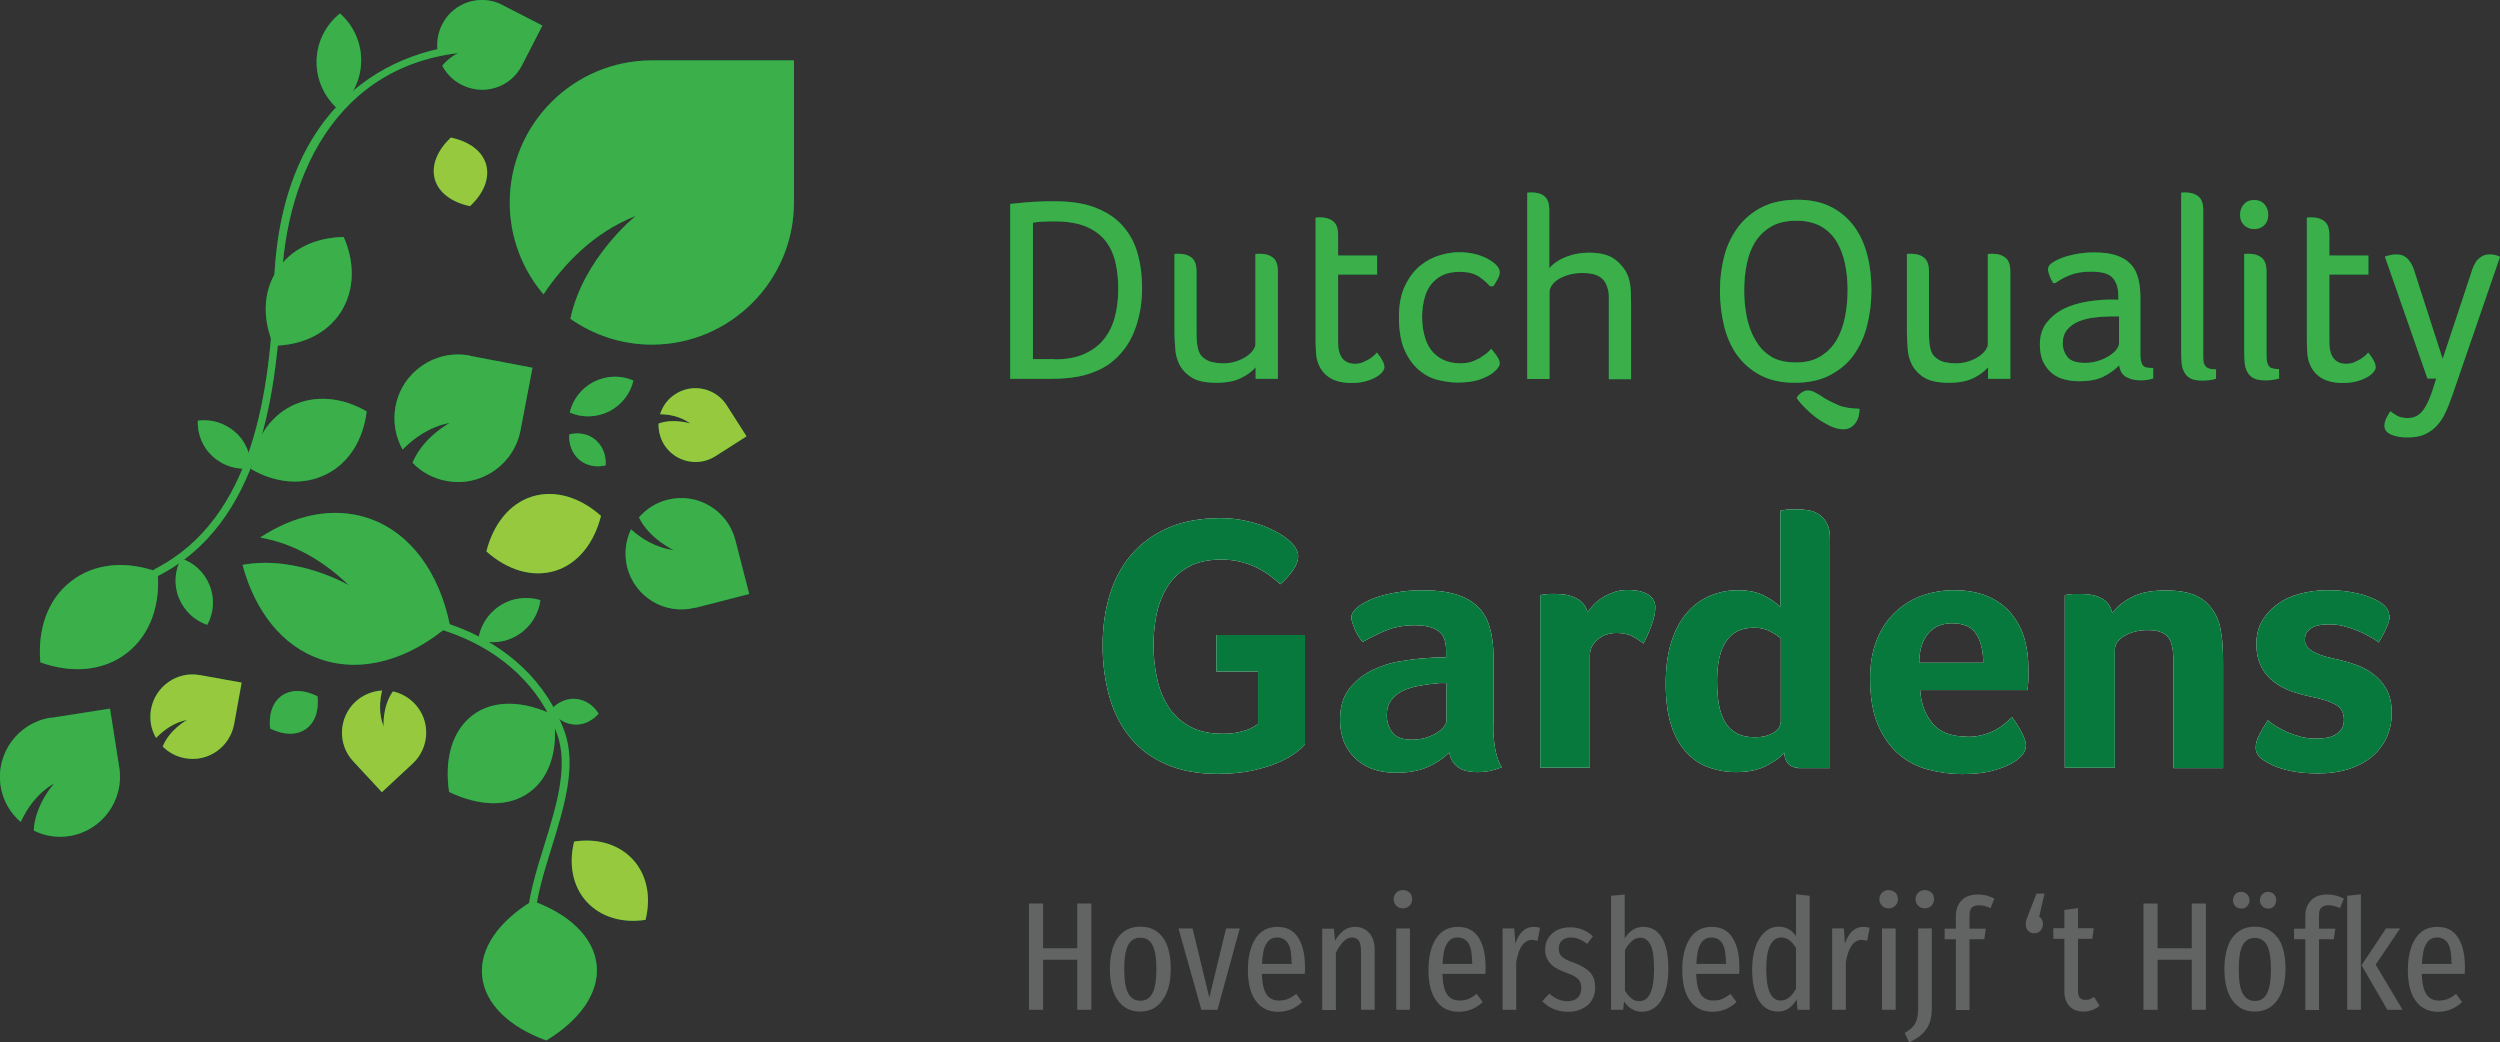 <?xml version="1.0" encoding="UTF-8"?> <svg xmlns="http://www.w3.org/2000/svg" id="Layer_2" viewBox="0 0 113.39 47.28"><rect x="0" y="0" width="113.39" height="47.28" fill="#333333" stroke="none"/><defs><style>.cls-1{fill:#96c93d;}.cls-2{fill:#fff;}.cls-3{fill:#07793d;}.cls-4{fill:#626363;}.cls-5{fill:#007934;}.cls-6{fill:#3baf49;}</style></defs><g id="_t_Höfke_Overloon_-_Grijs"><g id="Dutch_Quality"><path class="cls-5" d="m45.82,9.25c.43-.05.8-.08,1.12-.1.32-.02.62-.02.89-.02.76,0,1.4.1,1.91.31.51.21.92.49,1.22.85.31.36.52.77.65,1.25.13.48.19.98.19,1.52,0,.72-.12,1.38-.36,1.98-.24.6-.61,1.08-1.12,1.46-.31.22-.68.39-1.12.51-.44.12-.94.17-1.52.17h-1.86v-7.93Zm2.02,7.05c.53,0,.98-.08,1.35-.25.37-.17.67-.39.89-.68.23-.29.39-.62.49-1.01.1-.39.15-.8.15-1.24s-.04-.86-.13-1.23c-.09-.38-.24-.7-.46-.98-.22-.27-.52-.49-.89-.64-.37-.15-.83-.23-1.39-.23-.16,0-.32,0-.49.01-.17,0-.34.02-.51.05v6.19h.99Z"></path><path class="cls-5" d="m53.25,11.52c.06,0,.1-.01.14-.01h.08c.24,0,.43.06.58.18.15.12.22.33.22.63v2.77c0,.31.02.56.07.74.04.18.13.32.27.42.12.09.25.15.39.18.14.03.3.05.48.05.21,0,.41-.03.59-.09.18-.06.33-.13.46-.22s.23-.18.3-.28c.07-.1.11-.19.11-.27v-4.1c.06,0,.1-.01.14-.01h.08c.24,0,.43.06.58.18.15.12.22.33.22.63v4.86h-1.01v-.52c-.16.18-.38.35-.67.49-.29.14-.65.21-1.11.21s-.82-.07-1.07-.21c-.25-.14-.44-.33-.57-.55-.12-.22-.2-.47-.22-.73-.02-.27-.04-.52-.04-.77v-3.57Z"></path><path class="cls-5" d="m59.67,9.87c.06,0,.1-.01.14-.01h.08c.24,0,.43.06.58.18.15.12.22.33.22.63v.92h1.77v.86h-1.77v3.07c0,.65.26.98.77.98.13,0,.25-.02.36-.07s.21-.1.3-.15c.09-.06.16-.12.22-.17.06-.06.09-.1.11-.12.1.12.18.23.24.35.07.11.1.22.1.32,0,.07-.04.15-.11.23-.07.08-.17.16-.3.23-.13.07-.28.13-.47.18-.19.05-.39.07-.61.07-.41,0-.74-.08-.99-.24s-.42-.38-.52-.65c-.06-.15-.09-.32-.1-.49-.01-.18-.02-.36-.02-.53v-5.57Z"></path><path class="cls-5" d="m67.59,12.99c-.14-.16-.31-.31-.52-.45s-.5-.21-.87-.21c-.3,0-.56.05-.77.15s-.39.25-.53.43-.24.4-.3.65-.1.52-.1.8.03.57.1.83c.06.26.16.48.3.67.14.19.32.34.54.45s.49.17.8.17c.21,0,.41-.03.58-.1s.32-.14.43-.23c.16-.1.29-.21.38-.33.03.03.07.07.11.13.04.05.09.11.13.17.04.06.08.12.11.18s.04.12.04.18c0,.11-.08.24-.25.38-.15.14-.37.25-.65.35-.28.1-.63.14-1.03.14-.25,0-.53-.04-.84-.11-.31-.07-.59-.21-.86-.43s-.49-.51-.67-.9c-.18-.39-.27-.9-.27-1.53,0-.59.1-1.07.29-1.45s.42-.68.7-.9c.28-.22.57-.37.89-.46s.59-.13.83-.13c.29,0,.54.03.77.09s.42.14.58.23c.16.09.29.19.38.29.09.1.13.2.13.3s-.03.2-.1.32c-.06.12-.13.22-.19.31h-.13Z"></path><path class="cls-5" d="m69.27,8.74c.06,0,.1-.01.14-.01h.08c.24,0,.43.06.57.18.14.12.21.33.21.63v2.62c.21-.23.47-.4.79-.52s.65-.18,1.01-.18c.56,0,.98.12,1.27.38.29.25.48.54.56.88.04.16.06.34.07.53,0,.19.01.38.01.57v3.38h-1.01v-3.35c0-.15,0-.3,0-.43,0-.14-.03-.27-.07-.39-.06-.21-.17-.37-.35-.48-.17-.11-.43-.17-.77-.17-.23,0-.44.03-.62.08-.18.05-.34.12-.47.2s-.23.17-.3.27c-.07.1-.11.21-.11.31v3.95h-1.01v-8.44Z"></path><path class="cls-5" d="m78.78,16.1c-.27-.39-.47-.84-.59-1.35-.12-.51-.18-1.04-.18-1.58s.07-1.07.2-1.57c.13-.5.35-.93.63-1.31.29-.38.65-.68,1.09-.9.44-.22.97-.33,1.58-.33s1.11.11,1.53.32c.42.21.77.51,1.05.88.27.37.47.8.6,1.3.13.5.19,1.03.19,1.6s-.07,1.11-.2,1.62c-.13.51-.34.95-.61,1.33s-.64.68-1.08.91-.97.34-1.59.34-1.14-.12-1.57-.35c-.43-.23-.78-.54-1.05-.92Zm1.55.08c.29.17.67.26,1.12.26s.81-.09,1.11-.27c.3-.18.54-.42.73-.73.18-.31.31-.65.39-1.05.08-.39.12-.8.12-1.23s-.04-.83-.12-1.21c-.08-.38-.21-.72-.39-1.01-.18-.29-.42-.52-.71-.68s-.66-.25-1.09-.25c-.45,0-.83.08-1.13.25s-.55.4-.73.68c-.19.29-.32.63-.4,1.01-.08.38-.12.79-.12,1.21,0,.33.02.64.07.94.04.3.11.58.21.85.1.26.23.5.38.71s.34.38.57.52Zm1.36,1.64c.1-.07.2-.11.29-.11.12,0,.24.03.36.1.12.06.25.14.38.23.17.11.39.22.64.33s.58.16.98.17c0,.29-.07.51-.21.68-.14.17-.31.25-.52.25-.19,0-.39-.05-.6-.15-.21-.1-.41-.22-.61-.36-.19-.14-.37-.3-.53-.46-.16-.16-.29-.31-.38-.45.03-.07.1-.15.2-.23Z"></path><path class="cls-5" d="m86.47,11.52c.06,0,.1-.01.14-.01h.08c.24,0,.43.06.58.18.15.12.22.33.22.63v2.77c0,.31.02.56.07.74.04.18.13.32.27.42.12.09.25.15.39.18.14.03.3.05.48.05.21,0,.41-.03.59-.09.18-.06.33-.13.46-.22s.23-.18.3-.28c.07-.1.11-.19.11-.27v-4.1c.06,0,.1-.01.14-.01h.08c.24,0,.43.06.58.18.15.12.22.33.22.63v4.86h-1.01v-.52c-.16.18-.38.35-.67.49-.29.14-.65.21-1.11.21s-.82-.07-1.07-.21c-.25-.14-.44-.33-.57-.55-.12-.22-.2-.47-.22-.73-.02-.27-.04-.52-.04-.77v-3.57Z"></path><path class="cls-5" d="m93.12,12.83c-.06-.1-.12-.21-.16-.33-.04-.12-.07-.21-.07-.29,0-.1.06-.2.19-.29.13-.09.29-.17.49-.24.2-.07.43-.13.67-.17.25-.04.49-.06.73-.06.41,0,.74.04,1.01.13s.49.22.65.39c.17.17.28.39.35.65.07.26.1.56.1.91v2.35c0,.19,0,.34.02.45.02.11.05.19.09.24.04.05.1.09.18.1.08.02.17.02.29.02v.48c-.07.02-.16.04-.26.06-.1.02-.21.02-.32.02-.25,0-.46-.05-.64-.15s-.29-.28-.32-.53c-.2.2-.44.37-.71.51-.28.14-.64.21-1.1.21-.21,0-.41-.02-.63-.07-.21-.05-.4-.13-.57-.26-.17-.13-.31-.3-.42-.51-.11-.21-.17-.49-.17-.82,0-.41.11-.75.32-1.01.21-.26.47-.47.78-.62.31-.15.64-.25.99-.31.35-.06.68-.09.97-.1h.25c.1,0,.18,0,.25.01v-.18c0-.36-.09-.63-.26-.82-.17-.19-.5-.28-.98-.28-.36,0-.66.05-.91.14-.25.09-.48.22-.71.38h-.12Zm2.99,1.52h-.35c-.25,0-.51.02-.77.05-.26.03-.5.09-.71.18s-.39.21-.52.37c-.13.16-.2.36-.2.61s.07.45.21.63c.14.18.41.27.8.27.21,0,.4-.03.59-.09.19-.06.35-.13.49-.22.14-.09.26-.18.34-.29s.12-.2.12-.3v-1.21Z"></path><path class="cls-5" d="m98.91,8.74c.06,0,.1-.01.14-.01h.08c.24,0,.43.06.58.18.15.12.22.33.22.63v6.53c0,.12,0,.22.01.3,0,.08.03.15.07.21.04.06.09.1.17.13.08.03.18.04.33.04v.43c-.07.02-.17.04-.29.06-.12.02-.24.02-.36.02-.23,0-.41-.04-.53-.11-.12-.07-.21-.17-.27-.29-.06-.12-.1-.25-.11-.4-.01-.15-.02-.29-.02-.43v-7.29Z"></path><path class="cls-5" d="m101.6,9.75c0-.2.06-.36.18-.49.12-.13.28-.19.46-.19s.34.06.46.19.18.29.18.49c0,.18-.06.34-.18.46-.12.12-.28.18-.46.18s-.34-.06-.46-.18c-.12-.12-.18-.28-.18-.46Zm.18,1.77c.06,0,.1-.01.14-.01h.08c.24,0,.43.06.58.18.15.12.22.33.22.63v3.79c0,.23.03.39.1.49.07.1.22.14.47.14v.43c-.07.02-.17.04-.29.06-.12.02-.24.02-.36.02-.23,0-.41-.04-.53-.11-.12-.07-.21-.17-.27-.29-.06-.12-.1-.25-.11-.4-.01-.15-.02-.29-.02-.43v-4.5Z"></path><path class="cls-5" d="m104.63,9.87c.06,0,.1-.01.14-.01h.08c.24,0,.43.06.58.18.15.12.22.33.22.63v.92h1.77v.86h-1.77v3.07c0,.65.26.98.77.98.13,0,.25-.02.36-.07s.21-.1.3-.15c.09-.06.16-.12.22-.17s.09-.1.11-.12c.1.12.18.23.24.35.07.11.1.22.1.32,0,.07-.04.15-.11.23s-.17.16-.3.23c-.13.07-.28.13-.47.18-.19.05-.39.07-.61.07-.41,0-.74-.08-.99-.24-.25-.16-.42-.38-.52-.65-.06-.15-.09-.32-.1-.49-.01-.18-.02-.36-.02-.53v-5.57Z"></path><path class="cls-5" d="m110.5,17.17h-.4l-1.93-5.53c.17-.06.35-.1.52-.1.21,0,.37.06.5.19.13.13.22.29.29.49l1.31,4.06,1.31-3.95c.02-.09.06-.18.1-.27.04-.09.09-.18.16-.26.07-.08.15-.14.24-.19.1-.05.21-.07.35-.07.16,0,.31.04.44.11l-2.17,6.3c-.09.25-.18.5-.29.73-.1.23-.23.43-.38.6s-.34.31-.55.41-.48.15-.79.15-.55-.04-.76-.13c-.2-.09-.3-.22-.3-.4,0-.11.03-.23.09-.35.06-.12.12-.22.18-.31.06.06.16.12.29.2.13.08.3.11.49.11.28,0,.5-.1.67-.31.17-.21.32-.52.46-.95l.17-.54Z"></path><path class="cls-6" d="m45.82,9.25c.43-.05.8-.08,1.12-.1.32-.02.62-.02.89-.02.76,0,1.4.1,1.91.31.51.21.92.49,1.22.85.31.36.52.77.65,1.25.13.48.19.98.19,1.52,0,.72-.12,1.38-.36,1.98-.24.6-.61,1.08-1.12,1.46-.31.22-.68.39-1.12.51-.44.12-.94.17-1.52.17h-1.86v-7.93Zm2.02,7.05c.53,0,.98-.08,1.35-.25.37-.17.67-.39.89-.68.23-.29.39-.62.49-1.01.1-.39.15-.8.15-1.24s-.04-.86-.13-1.23c-.09-.38-.24-.7-.46-.98-.22-.27-.52-.49-.89-.64-.37-.15-.83-.23-1.39-.23-.16,0-.32,0-.49.01-.17,0-.34.02-.51.05v6.19h.99Z"></path><path class="cls-6" d="m53.25,11.52c.06,0,.1-.01.14-.01h.08c.24,0,.43.06.58.18.15.12.22.33.22.63v2.77c0,.31.02.56.07.74.04.18.13.32.27.42.12.09.25.15.39.18.14.03.3.05.48.05.21,0,.41-.03.59-.09.18-.06.33-.13.46-.22s.23-.18.3-.28c.07-.1.11-.19.11-.27v-4.1c.06,0,.1-.01.14-.01h.08c.24,0,.43.06.58.18.15.12.22.33.22.63v4.86h-1.01v-.52c-.16.18-.38.35-.67.49-.29.14-.65.21-1.11.21s-.82-.07-1.07-.21c-.25-.14-.44-.33-.57-.55-.12-.22-.2-.47-.22-.73-.02-.27-.04-.52-.04-.77v-3.57Z"></path><path class="cls-6" d="m59.67,9.87c.06,0,.1-.01.14-.01h.08c.24,0,.43.06.58.18.15.12.22.33.22.63v.92h1.77v.86h-1.77v3.07c0,.65.26.98.77.98.13,0,.25-.02.36-.07s.21-.1.3-.15c.09-.06.16-.12.22-.17.06-.06.09-.1.11-.12.1.12.18.23.24.35.07.11.1.22.1.32,0,.07-.04.15-.11.23-.07.08-.17.16-.3.23-.13.07-.28.13-.47.18-.19.05-.39.07-.61.07-.41,0-.74-.08-.99-.24s-.42-.38-.52-.65c-.06-.15-.09-.32-.1-.49-.01-.18-.02-.36-.02-.53v-5.57Z"></path><path class="cls-6" d="m67.59,12.99c-.14-.16-.31-.31-.52-.45s-.5-.21-.87-.21c-.3,0-.56.05-.77.15s-.39.25-.53.43-.24.4-.3.65-.1.52-.1.8.03.57.1.83c.06.26.16.48.3.67.14.19.32.34.54.45s.49.17.8.17c.21,0,.41-.03.58-.1s.32-.14.43-.23c.16-.1.29-.21.38-.33.03.03.07.07.11.13.04.05.09.11.13.17.04.06.08.12.11.18s.04.12.04.18c0,.11-.08.24-.25.38-.15.14-.37.25-.65.35-.28.1-.63.14-1.03.14-.25,0-.53-.04-.84-.11-.31-.07-.59-.21-.86-.43s-.49-.51-.67-.9c-.18-.39-.27-.9-.27-1.53,0-.59.1-1.07.29-1.45s.42-.68.7-.9c.28-.22.57-.37.89-.46s.59-.13.83-.13c.29,0,.54.03.77.09s.42.14.58.23c.16.09.29.19.38.29.09.1.13.2.13.3s-.03.2-.1.32c-.06.12-.13.22-.19.31h-.13Z"></path><path class="cls-6" d="m69.27,8.74c.06,0,.1-.01.14-.01h.08c.24,0,.43.06.57.18.14.12.21.33.21.63v2.62c.21-.23.47-.4.79-.52s.65-.18,1.01-.18c.56,0,.98.12,1.27.38.29.25.48.54.56.88.04.16.06.34.07.53,0,.19.01.38.01.57v3.38h-1.01v-3.35c0-.15,0-.3,0-.43,0-.14-.03-.27-.07-.39-.06-.21-.17-.37-.35-.48-.17-.11-.43-.17-.77-.17-.23,0-.44.03-.62.08-.18.05-.34.12-.47.2s-.23.17-.3.27c-.07.1-.11.21-.11.31v3.95h-1.01v-8.44Z"></path><path class="cls-6" d="m78.78,16.1c-.27-.39-.47-.84-.59-1.35-.12-.51-.18-1.04-.18-1.58s.07-1.07.2-1.57c.13-.5.35-.93.63-1.31.29-.38.65-.68,1.09-.9.44-.22.97-.33,1.58-.33s1.11.11,1.53.32c.42.21.77.51,1.05.88.27.37.47.8.6,1.3.13.5.19,1.03.19,1.6s-.07,1.11-.2,1.62c-.13.51-.34.95-.61,1.33s-.64.68-1.08.91-.97.34-1.59.34-1.14-.12-1.57-.35c-.43-.23-.78-.54-1.05-.92Zm1.55.08c.29.17.67.26,1.12.26s.81-.09,1.11-.27c.3-.18.54-.42.73-.73.18-.31.31-.65.39-1.05.08-.39.12-.8.12-1.23s-.04-.83-.12-1.21c-.08-.38-.21-.72-.39-1.01-.18-.29-.42-.52-.71-.68s-.66-.25-1.09-.25c-.45,0-.83.08-1.13.25s-.55.4-.73.68c-.19.29-.32.63-.4,1.01-.08.38-.12.79-.12,1.21,0,.33.02.64.07.94.04.3.11.58.21.85.1.26.23.5.38.71s.34.38.57.52Zm1.36,1.64c.1-.07.2-.11.29-.11.12,0,.24.03.36.1.12.06.25.14.38.23.17.11.39.22.64.33s.58.16.98.17c0,.29-.07.51-.21.68-.14.17-.31.25-.52.25-.19,0-.39-.05-.6-.15-.21-.1-.41-.22-.61-.36-.19-.14-.37-.3-.53-.46-.16-.16-.29-.31-.38-.45.03-.07.1-.15.2-.23Z"></path><path class="cls-6" d="m86.47,11.52c.06,0,.1-.01.14-.01h.08c.24,0,.43.06.58.18.15.12.22.33.22.63v2.77c0,.31.02.56.07.74.04.18.13.32.27.42.12.09.25.15.39.18.14.03.3.05.48.05.21,0,.41-.03.59-.09.18-.06.33-.13.46-.22s.23-.18.3-.28c.07-.1.11-.19.11-.27v-4.1c.06,0,.1-.01.14-.01h.08c.24,0,.43.06.58.18.15.12.22.33.22.63v4.86h-1.01v-.52c-.16.18-.38.35-.67.49-.29.14-.65.21-1.11.21s-.82-.07-1.07-.21c-.25-.14-.44-.33-.57-.55-.12-.22-.2-.47-.22-.73-.02-.27-.04-.52-.04-.77v-3.57Z"></path><path class="cls-6" d="m93.12,12.83c-.06-.1-.12-.21-.16-.33-.04-.12-.07-.21-.07-.29,0-.1.06-.2.19-.29.13-.09.29-.17.49-.24.2-.07.43-.13.67-.17.25-.04.49-.06.73-.06.41,0,.74.04,1.01.13s.49.22.65.39c.17.17.28.39.35.65.07.26.1.56.1.91v2.35c0,.19,0,.34.02.45.02.11.05.19.09.24.04.05.1.09.18.1.08.02.17.02.29.02v.48c-.07.02-.16.04-.26.06-.1.02-.21.02-.32.02-.25,0-.46-.05-.64-.15s-.29-.28-.32-.53c-.2.2-.44.37-.71.51-.28.14-.64.21-1.1.21-.21,0-.41-.02-.63-.07-.21-.05-.4-.13-.57-.26-.17-.13-.31-.3-.42-.51-.11-.21-.17-.49-.17-.82,0-.41.11-.75.32-1.01.21-.26.47-.47.78-.62.31-.15.64-.25.99-.31.35-.06.68-.09.97-.1h.25c.1,0,.18,0,.25.01v-.18c0-.36-.09-.63-.26-.82-.17-.19-.5-.28-.98-.28-.36,0-.66.05-.91.14-.25.09-.48.22-.71.38h-.12Zm2.99,1.52h-.35c-.25,0-.51.02-.77.05-.26.03-.5.09-.71.18s-.39.21-.52.37c-.13.16-.2.36-.2.61s.07.45.21.63c.14.18.41.27.8.27.21,0,.4-.03.59-.09.19-.06.35-.13.49-.22.14-.09.26-.18.34-.29s.12-.2.12-.3v-1.21Z"></path><path class="cls-6" d="m98.91,8.74c.06,0,.1-.01.14-.01h.08c.24,0,.43.06.58.18.15.12.22.33.22.63v6.53c0,.12,0,.22.01.3,0,.08.03.15.07.21.04.06.09.1.17.13.08.03.18.04.33.04v.43c-.07.02-.17.04-.29.06-.12.02-.24.02-.36.02-.23,0-.41-.04-.53-.11-.12-.07-.21-.17-.27-.29-.06-.12-.1-.25-.11-.4-.01-.15-.02-.29-.02-.43v-7.29Z"></path><path class="cls-6" d="m101.6,9.75c0-.2.06-.36.18-.49.12-.13.28-.19.46-.19s.34.06.46.19.18.29.18.49c0,.18-.06.34-.18.46-.12.12-.28.18-.46.18s-.34-.06-.46-.18c-.12-.12-.18-.28-.18-.46Zm.18,1.77c.06,0,.1-.01.14-.01h.08c.24,0,.43.06.58.18.15.12.22.33.22.63v3.79c0,.23.03.39.1.49.07.1.22.14.47.14v.43c-.07.02-.17.04-.29.06-.12.02-.24.02-.36.02-.23,0-.41-.04-.53-.11-.12-.07-.21-.17-.27-.29-.06-.12-.1-.25-.11-.4-.01-.15-.02-.29-.02-.43v-4.5Z"></path><path class="cls-6" d="m104.63,9.87c.06,0,.1-.01.14-.01h.08c.24,0,.43.06.58.18.15.12.22.33.22.63v.92h1.77v.86h-1.77v3.07c0,.65.26.98.77.98.13,0,.25-.02.36-.07s.21-.1.3-.15c.09-.06.16-.12.22-.17s.09-.1.11-.12c.1.12.18.23.24.35.07.11.1.22.1.32,0,.07-.04.15-.11.23s-.17.16-.3.23c-.13.07-.28.13-.47.18-.19.05-.39.07-.61.07-.41,0-.74-.08-.99-.24-.25-.16-.42-.38-.52-.65-.06-.15-.09-.32-.1-.49-.01-.18-.02-.36-.02-.53v-5.57Z"></path><path class="cls-6" d="m110.5,17.17h-.4l-1.93-5.53c.17-.06.35-.1.52-.1.21,0,.37.06.5.19.13.13.22.29.29.49l1.31,4.06,1.31-3.95c.02-.09.06-.18.1-.27.04-.09.09-.18.16-.26.07-.08.15-.14.24-.19.1-.05.21-.07.35-.07.16,0,.31.04.44.11l-2.17,6.3c-.09.25-.18.5-.29.73-.1.23-.23.43-.38.6s-.34.31-.55.41-.48.15-.79.15-.55-.04-.76-.13c-.2-.09-.3-.22-.3-.4,0-.11.03-.23.09-.35.06-.12.12-.22.18-.31.06.06.16.12.29.2.13.08.3.11.49.11.28,0,.5-.1.67-.31.17-.21.32-.52.46-.95l.17-.54Z"></path></g><g id="Guardens"><path class="cls-2" d="m55.17,30.49v-1.69h4.02v4.96c-.1.12-.25.26-.46.41-.21.15-.48.3-.81.44s-.72.25-1.17.35c-.45.09-.97.14-1.54.14-.89,0-1.67-.15-2.33-.44-.66-.29-1.2-.69-1.62-1.21-.42-.51-.74-1.13-.94-1.84-.2-.71-.31-1.49-.31-2.33s.11-1.59.32-2.29.54-1.31.98-1.83c.44-.52,1-.92,1.67-1.22.67-.29,1.47-.44,2.38-.44.44,0,.87.05,1.3.16.42.1.8.24,1.13.41.33.17.59.35.79.55.2.2.3.41.3.62,0,.19-.08.4-.24.63-.16.23-.35.44-.57.63-.13-.12-.28-.25-.46-.38-.17-.13-.36-.25-.58-.36-.21-.11-.46-.2-.73-.27-.27-.07-.57-.11-.9-.11-.6,0-1.09.11-1.49.33-.4.22-.71.51-.94.87-.23.36-.4.77-.5,1.23-.1.46-.15.94-.15,1.44,0,.53.05,1.04.16,1.52.1.49.28.91.51,1.28.24.37.56.67.96.89.4.23.9.34,1.5.34.29,0,.53-.02.73-.07s.36-.09.5-.15c.14-.07.27-.14.38-.23v-2.37h-1.89Z"></path><path class="cls-2" d="m67.73,32.9c0,.86.13,1.5.38,1.9-.2.08-.38.13-.55.17-.17.03-.35.05-.54.05-.4,0-.7-.08-.9-.23-.2-.15-.33-.37-.39-.66-.24.25-.56.47-.96.65-.4.18-.88.27-1.46.27-.3,0-.6-.04-.89-.12-.3-.08-.57-.22-.81-.41-.24-.19-.44-.44-.6-.75-.15-.31-.23-.7-.23-1.15,0-.56.14-1.02.41-1.37.27-.35.61-.63,1.02-.84.41-.2.85-.35,1.32-.42.47-.08.91-.13,1.31-.15.13-.01.26-.02.39-.02h.36v-.3c0-.42-.11-.72-.34-.89-.23-.18-.59-.27-1.1-.27-.47,0-.9.08-1.27.23-.37.15-.73.33-1.08.53-.15-.19-.28-.39-.37-.62-.09-.23-.14-.39-.14-.5,0-.14.09-.29.26-.44.17-.15.41-.28.7-.4.3-.12.64-.21,1.03-.28.39-.07.79-.11,1.22-.11.6,0,1.1.06,1.51.18s.75.31,1.01.56.44.57.55.95c.11.38.17.82.17,1.33v3.11Zm-2.12-1.92h-.23c-.08,0-.15,0-.23.02-.28.02-.55.06-.82.11s-.51.13-.72.23c-.21.1-.38.25-.51.42-.13.18-.2.4-.2.68,0,.31.09.57.26.79.18.22.47.32.89.32.21,0,.41-.03.6-.08.19-.06.35-.13.5-.22.14-.09.26-.18.34-.29s.12-.2.12-.29v-1.69Z"></path><path class="cls-2" d="m72,27.77c.07-.1.16-.21.27-.33s.25-.23.41-.33c.15-.1.33-.18.52-.25.19-.07.4-.1.62-.1.13,0,.27.01.42.03s.29.06.41.12c.13.06.23.14.31.25s.12.23.12.39c0,.23-.06.51-.18.83-.12.32-.24.59-.36.81-.19-.15-.38-.27-.56-.36-.19-.08-.41-.12-.66-.12-.34,0-.63.1-.86.3s-.35.44-.35.71v5.1h-2.25v-7.83l.2-.03c.07-.01.14-.02.23-.02.09,0,.19,0,.31,0,.35,0,.66.07.92.21.26.14.42.35.49.64Z"></path><path class="cls-2" d="m81.55,34.82c-.19,0-.34-.06-.45-.19-.11-.13-.17-.29-.17-.49-.15.19-.42.38-.79.58-.37.2-.84.3-1.42.3-.41,0-.8-.07-1.18-.2s-.72-.35-1.02-.66c-.3-.31-.54-.72-.71-1.23s-.26-1.15-.26-1.91.09-1.41.27-1.95c.18-.54.42-.98.73-1.32.3-.34.65-.58,1.04-.74.39-.16.8-.24,1.23-.24.5,0,.9.09,1.22.26.32.17.56.34.71.5v-4.37s.11-.02.26-.04c.15-.02.32-.02.5-.02s.36.02.54.05c.18.03.34.1.48.2.14.1.25.23.34.41s.13.39.13.67v10.41h-1.47Zm-3.67-3.92c0,.39.03.74.08,1.05.06.31.15.58.28.8.13.22.31.39.53.51.22.12.5.18.84.18.32,0,.59-.07.82-.2s.34-.32.34-.56v-3.72c-.09-.09-.24-.19-.46-.31-.21-.12-.47-.18-.75-.18-.57,0-1,.21-1.27.62-.28.41-.41,1.02-.41,1.81Z"></path><path class="cls-2" d="m89.21,33.42c.28,0,.52-.03.73-.09.21-.06.4-.13.56-.22.17-.09.31-.18.43-.29s.23-.2.33-.29c.13.17.27.38.41.64.14.26.22.47.22.64,0,.24-.14.46-.41.66-.23.18-.56.33-.98.45-.42.13-.92.19-1.5.19-.52,0-1.03-.07-1.53-.2-.5-.13-.95-.36-1.34-.69-.39-.33-.71-.78-.95-1.33-.24-.56-.36-1.26-.36-2.11,0-.69.11-1.29.32-1.8s.5-.92.86-1.25c.36-.33.76-.57,1.22-.73.45-.15.92-.23,1.39-.23.62,0,1.14.1,1.57.29.43.19.78.45,1.05.78.27.33.47.7.59,1.12.12.42.18.86.18,1.32v.23c0,.09,0,.18,0,.28,0,.1-.01.2-.02.29,0,.09-.01.17-.02.22h-4.87c.04.61.23,1.11.56,1.51s.85.6,1.57.6Zm.74-3.36c0-.53-.1-.96-.31-1.29-.2-.33-.57-.5-1.1-.5-.46,0-.83.16-1.09.47s-.4.75-.4,1.32h2.9Z"></path><path class="cls-2" d="m95.92,34.82h-2.27v-7.83l.2-.03c.07-.01.14-.02.23-.02.09,0,.19,0,.31,0,.35,0,.66.06.92.19.26.13.42.35.49.67.19-.25.47-.49.86-.7.39-.22.91-.32,1.57-.32.78,0,1.36.15,1.74.46.38.31.62.72.73,1.22.05.25.09.53.11.83.02.3.02.59.02.88v4.67h-2.25v-4.57c0-.24,0-.47-.02-.68-.02-.21-.06-.39-.13-.54s-.19-.27-.35-.35c-.16-.08-.38-.12-.67-.12-.41,0-.76.09-1.05.26-.29.17-.44.38-.44.64v5.36Z"></path><path class="cls-2" d="m108.39,27.91c0,.17-.05.36-.16.59-.1.23-.22.44-.34.64-.1-.08-.23-.17-.4-.26s-.35-.19-.55-.27c-.2-.08-.41-.15-.63-.21-.22-.06-.44-.08-.65-.08-.12,0-.25,0-.38.02-.13.02-.25.05-.36.1-.1.05-.19.12-.27.21-.07.09-.11.22-.11.37,0,.38.4.65,1.21.83.33.07.66.15.98.26.33.1.62.25.88.44s.47.43.63.71c.16.29.24.65.24,1.08s-.09.83-.26,1.17c-.17.34-.41.63-.7.86s-.65.41-1.05.53c-.4.12-.84.18-1.32.18s-.91-.04-1.24-.11c-.33-.07-.61-.16-.83-.26-.15-.07-.32-.16-.5-.29s-.27-.3-.27-.52c0-.19.06-.38.17-.59.11-.2.24-.42.38-.64.1.09.22.18.37.27.15.09.32.18.51.27.19.08.4.15.62.21.22.06.45.08.68.08.14,0,.29-.01.45-.03.15-.02.29-.07.41-.13.12-.07.21-.15.29-.26.08-.11.12-.25.12-.43,0-.32-.12-.55-.37-.69-.25-.14-.62-.26-1.12-.36-.32-.07-.63-.15-.93-.26-.3-.11-.56-.26-.79-.44-.23-.18-.42-.41-.55-.69-.14-.28-.21-.61-.21-1.01s.09-.74.26-1.04c.18-.3.41-.55.7-.76.29-.21.63-.37,1.02-.47.39-.1.79-.16,1.21-.16.44,0,.84.03,1.18.1.35.07.65.15.9.27.49.2.74.46.76.78Z"></path><path class="cls-3" d="m55.17,30.49v-1.69h4.02v4.96c-.1.12-.25.26-.46.41-.21.15-.48.3-.81.44s-.72.25-1.17.35c-.45.09-.97.14-1.54.14-.89,0-1.67-.15-2.33-.44-.66-.29-1.2-.69-1.62-1.21-.42-.51-.74-1.13-.94-1.84-.2-.71-.31-1.49-.31-2.33s.11-1.59.32-2.29.54-1.31.98-1.83c.44-.52,1-.92,1.67-1.22.67-.29,1.47-.44,2.38-.44.44,0,.87.05,1.3.16.42.1.8.24,1.13.41.33.17.59.35.79.55.2.2.3.41.3.62,0,.19-.08.4-.24.63-.16.23-.35.44-.57.63-.13-.12-.28-.25-.46-.38-.17-.13-.36-.25-.58-.36-.21-.11-.46-.2-.73-.27-.27-.07-.57-.11-.9-.11-.6,0-1.09.11-1.49.33-.4.22-.71.51-.94.87-.23.36-.4.77-.5,1.23-.1.46-.15.94-.15,1.44,0,.53.05,1.04.16,1.52.1.49.28.91.51,1.28.24.37.56.67.96.89.4.23.9.34,1.5.34.29,0,.53-.02.73-.07s.36-.09.5-.15c.14-.07.27-.14.38-.23v-2.37h-1.89Z"></path><path class="cls-3" d="m67.73,32.9c0,.86.13,1.5.38,1.9-.2.08-.38.13-.55.17-.17.03-.35.05-.54.05-.4,0-.7-.08-.9-.23-.2-.15-.33-.37-.39-.66-.24.25-.56.47-.96.65-.4.18-.88.27-1.46.27-.3,0-.6-.04-.89-.12-.3-.08-.57-.22-.81-.41-.24-.19-.44-.44-.6-.75-.15-.31-.23-.7-.23-1.15,0-.56.14-1.02.41-1.37.27-.35.61-.63,1.02-.84.41-.2.85-.35,1.32-.42.47-.08.91-.13,1.31-.15.13-.01.26-.02.39-.02h.36v-.3c0-.42-.11-.72-.34-.89-.23-.18-.59-.27-1.1-.27-.47,0-.9.08-1.27.23-.37.15-.73.33-1.08.53-.15-.19-.28-.39-.37-.62-.09-.23-.14-.39-.14-.5,0-.14.09-.29.26-.44.17-.15.41-.28.7-.4.3-.12.64-.21,1.03-.28.39-.07.79-.11,1.22-.11.6,0,1.1.06,1.51.18s.75.31,1.01.56.44.57.55.95c.11.38.17.82.17,1.33v3.11Zm-2.12-1.92h-.23c-.08,0-.15,0-.23.02-.28.02-.55.06-.82.11s-.51.13-.72.23c-.21.1-.38.25-.51.42-.13.18-.2.4-.2.68,0,.31.09.57.26.79.18.22.47.32.89.32.21,0,.41-.03.6-.08.19-.06.35-.13.5-.22.14-.09.26-.18.34-.29s.12-.2.12-.29v-1.69Z"></path><path class="cls-3" d="m72,27.77c.07-.1.16-.21.27-.33s.25-.23.41-.33c.15-.1.33-.18.52-.25.19-.07.4-.1.62-.1.13,0,.27.01.42.03s.29.06.41.12c.13.06.23.14.31.25s.12.23.12.39c0,.23-.06.51-.18.83-.12.32-.24.59-.36.81-.19-.15-.38-.27-.56-.36-.19-.08-.41-.12-.66-.12-.34,0-.63.1-.86.3s-.35.44-.35.71v5.1h-2.25v-7.83l.2-.03c.07-.01.14-.02.23-.02.09,0,.19,0,.31,0,.35,0,.66.07.92.21.26.14.42.35.49.64Z"></path><path class="cls-3" d="m81.55,34.82c-.19,0-.34-.06-.45-.19-.11-.13-.17-.29-.17-.49-.15.19-.42.38-.79.58-.37.2-.84.3-1.42.3-.41,0-.8-.07-1.18-.2s-.72-.35-1.02-.66c-.3-.31-.54-.72-.71-1.23s-.26-1.15-.26-1.91.09-1.41.27-1.95c.18-.54.42-.98.73-1.32.3-.34.65-.58,1.04-.74.39-.16.8-.24,1.23-.24.5,0,.9.09,1.22.26.32.17.56.34.71.5v-4.37s.11-.02.26-.04c.15-.02.32-.02.5-.02s.36.02.54.05c.18.03.34.1.48.2.14.1.25.23.34.41s.13.39.13.67v10.41h-1.47Zm-3.67-3.92c0,.39.03.74.08,1.05.06.31.15.58.28.8.13.22.31.39.53.51.22.12.5.18.84.18.32,0,.59-.07.82-.2s.34-.32.34-.56v-3.72c-.09-.09-.24-.19-.46-.31-.21-.12-.47-.18-.75-.18-.57,0-1,.21-1.27.62-.28.41-.41,1.02-.41,1.81Z"></path><path class="cls-3" d="m89.21,33.42c.28,0,.52-.03.73-.09.21-.06.4-.13.56-.22.17-.09.31-.18.43-.29s.23-.2.33-.29c.13.17.27.38.41.64.14.26.22.47.22.64,0,.24-.14.46-.41.66-.23.18-.56.33-.98.45-.42.13-.92.19-1.5.19-.52,0-1.03-.07-1.53-.2-.5-.13-.95-.36-1.34-.69-.39-.33-.71-.78-.95-1.33-.24-.56-.36-1.26-.36-2.11,0-.69.11-1.29.32-1.8s.5-.92.86-1.25c.36-.33.76-.57,1.22-.73.45-.15.92-.23,1.39-.23.62,0,1.14.1,1.57.29.43.19.78.45,1.05.78.27.33.47.7.59,1.12.12.42.18.86.18,1.32v.23c0,.09,0,.18,0,.28,0,.1-.01.2-.02.29,0,.09-.01.17-.02.22h-4.87c.04.61.23,1.11.56,1.51s.85.6,1.57.6Zm.74-3.36c0-.53-.1-.96-.31-1.29-.2-.33-.57-.5-1.1-.5-.46,0-.83.16-1.09.47s-.4.75-.4,1.32h2.9Z"></path><path class="cls-3" d="m95.92,34.82h-2.27v-7.83l.2-.03c.07-.01.14-.02.23-.02.09,0,.19,0,.31,0,.35,0,.66.06.92.19.26.13.42.35.49.67.19-.25.47-.49.86-.7.39-.22.91-.32,1.57-.32.78,0,1.36.15,1.74.46.38.31.62.72.73,1.22.05.25.09.53.11.83.02.3.02.59.02.88v4.67h-2.25v-4.57c0-.24,0-.47-.02-.68-.02-.21-.06-.39-.13-.54s-.19-.27-.35-.35c-.16-.08-.38-.12-.67-.12-.41,0-.76.09-1.05.26-.29.17-.44.38-.44.64v5.36Z"></path><path class="cls-3" d="m108.39,27.91c0,.17-.05.36-.16.59-.1.23-.22.44-.34.64-.1-.08-.23-.17-.4-.26s-.35-.19-.55-.27c-.2-.08-.41-.15-.63-.21-.22-.06-.44-.08-.65-.08-.12,0-.25,0-.38.02-.13.02-.25.05-.36.1-.1.05-.19.12-.27.21-.07.09-.11.22-.11.37,0,.38.4.65,1.21.83.33.07.66.15.98.26.33.1.62.25.88.44s.47.43.63.71c.16.29.24.65.24,1.08s-.09.83-.26,1.17c-.17.34-.41.63-.7.86s-.65.41-1.05.53c-.4.12-.84.18-1.32.18s-.91-.04-1.24-.11c-.33-.07-.61-.16-.83-.26-.15-.07-.32-.16-.5-.29s-.27-.3-.27-.52c0-.19.06-.38.17-.59.11-.2.24-.42.38-.64.1.09.22.18.37.27.15.09.32.18.51.27.19.08.4.15.62.21.22.06.45.08.68.08.14,0,.29-.01.45-.03.15-.02.29-.07.41-.13.12-.07.21-.15.29-.26.08-.11.12-.25.12-.43,0-.32-.12-.55-.37-.69-.25-.14-.62-.26-1.12-.36-.32-.07-.63-.15-.93-.26-.3-.11-.56-.26-.79-.44-.23-.18-.42-.41-.55-.69-.14-.28-.21-.61-.21-1.01s.09-.74.26-1.04c.18-.3.41-.55.7-.76.29-.21.63-.37,1.02-.47.39-.1.79-.16,1.21-.16.44,0,.84.03,1.18.1.35.07.65.15.9.27.49.2.74.46.76.78Z"></path></g><g id="Light_leafs"><path class="cls-5" d="m32.96,18.38c-.5-.78-1.54-1.01-2.32-.51-.35.22-.59.55-.7.92.42,0,.93.1,1.37.42,0,0-.75-.25-1.44,0-.01.33.07.67.26.97.5.78,1.54,1.01,2.32.51l1.41-.9-.9-1.41Z"></path><path class="cls-5" d="m28.71,38.99c-.65-.71-1.64-.98-2.67-.82-.25,1.01-.08,2.02.57,2.73s1.64.98,2.67.82c.25-1.01.08-2.02-.57-2.73Z"></path><path class="cls-5" d="m9.07,30.62c-1.04-.19-2.03.51-2.22,1.55-.08.46,0,.92.23,1.3.33-.34.8-.7,1.41-.82,0,0-.8.43-1.11,1.21.27.27.62.46,1.02.53,1.04.19,2.03-.51,2.22-1.55l.34-1.88-1.88-.34Z"></path><path class="cls-5" d="m16.02,34.53c-.72-.77-.67-1.98.1-2.7.35-.32.78-.49,1.21-.51-.11.46-.16,1.05.07,1.63,0,0-.07-.9.42-1.59.37.08.72.27,1,.57.72.77.67,1.98-.1,2.7l-1.4,1.3-1.3-1.4Z"></path><path class="cls-5" d="m22.05,7.47c-.17-.62-.78-1.06-1.6-1.23-.61.57-.9,1.26-.73,1.88s.78,1.06,1.6,1.23c.61-.57.9-1.26.73-1.88Z"></path><path class="cls-5" d="m25.18,25.89c1.04-.32,1.77-1.27,2.08-2.49-.94-.84-2.08-1.2-3.12-.88-1.04.32-1.77,1.27-2.08,2.49.94.84,2.08,1.2,3.12.88Z"></path><path class="cls-1" d="m32.96,18.38c-.5-.78-1.54-1.01-2.32-.51-.35.22-.59.55-.7.92.42,0,.93.1,1.37.42,0,0-.75-.25-1.44,0-.01.33.07.67.26.97.5.78,1.54,1.01,2.32.51l1.41-.9-.9-1.41Z"></path><path class="cls-1" d="m28.71,38.99c-.65-.71-1.64-.98-2.67-.82-.25,1.01-.08,2.02.57,2.73s1.64.98,2.67.82c.25-1.01.08-2.02-.57-2.73Z"></path><path class="cls-1" d="m9.07,30.62c-1.04-.19-2.03.51-2.22,1.55-.08.46,0,.92.23,1.3.33-.34.8-.7,1.41-.82,0,0-.8.43-1.11,1.21.27.27.62.46,1.02.53,1.04.19,2.03-.51,2.22-1.55l.34-1.88-1.88-.34Z"></path><path class="cls-1" d="m16.02,34.53c-.72-.77-.67-1.98.1-2.7.35-.32.78-.49,1.21-.51-.11.46-.16,1.05.07,1.63,0,0-.07-.9.42-1.59.37.08.72.27,1,.57.72.77.67,1.98-.1,2.7l-1.4,1.3-1.3-1.4Z"></path><path class="cls-1" d="m22.05,7.47c-.17-.62-.78-1.06-1.6-1.23-.61.57-.9,1.26-.73,1.88s.78,1.06,1.6,1.23c.61-.57.9-1.26.73-1.88Z"></path><path class="cls-1" d="m25.18,25.89c1.04-.32,1.77-1.27,2.08-2.49-.94-.84-2.08-1.2-3.12-.88-1.04.32-1.77,1.27-2.08,2.49.94.84,2.08,1.2,3.12.88Z"></path></g><g id="Dark_leafs"><path class="cls-5" d="m29.57,2.74c-3.56,0-6.45,2.89-6.45,6.45,0,1.59.58,3.04,1.53,4.16.89-1.33,2.25-2.8,4.19-3.56,0,0-2.39,1.91-2.97,4.67,1.05.73,2.32,1.17,3.69,1.17,3.56,0,6.45-2.89,6.45-6.45V2.74h-6.45Z"></path><path class="cls-5" d="m22.8.23c-1-.52-2.23-.13-2.74.87-.23.44-.28.94-.18,1.39.44-.24,1.03-.46,1.69-.39,0,0-.95.19-1.51.88.19.36.48.66.87.86,1,.52,2.23.13,2.74-.87l.93-1.81-1.81-.93Z"></path><path class="cls-5" d="m21.31,16.13c-1.56-.3-3.07.73-3.37,2.3-.13.7,0,1.38.32,1.96.5-.51,1.22-1.04,2.14-1.21,0,0-1.21.64-1.69,1.81.4.41.92.71,1.53.82,1.56.3,3.07-.73,3.37-2.3l.54-2.83-2.83-.54Z"></path><path class="cls-5" d="m2.3,32.55c-1.48.23-2.5,1.62-2.27,3.1.1.66.44,1.23.91,1.63.28-.61.75-1.31,1.52-1.75,0,0-.87.95-.93,2.14.48.24,1.04.34,1.61.25,1.48-.23,2.5-1.62,2.27-3.1l-.42-2.68-2.68.42Z"></path><path class="cls-5" d="m7.1,26.14c-.06,0-.12-.03-.16-.1-.04-.09,0-.19.08-.23,4.5-2.29,5.26-8.12,5.41-12.93.26-7.99,5.13-10.87,9.6-10.9h0c.1,0,.17.08.17.17,0,.1-.08.17-.17.18-6.57.04-9.09,5.48-9.26,10.56-.16,4.91-.95,10.86-5.6,13.23-.03.01-.05.02-.08.02Z"></path><path class="cls-5" d="m14.36,2.75c-.02.87.36,1.66.96,2.19.63-.51,1.04-1.27,1.06-2.14s-.36-1.66-.96-2.19c-.63.51-1.04,1.27-1.06,2.14Z"></path><path class="cls-5" d="m13.23,18.41c-1.05.52-1.7,1.6-1.85,2.86,1.1.64,2.34.77,3.4.25s1.7-1.6,1.85-2.86c-1.1-.64-2.34-.77-3.4-.25Z"></path><path class="cls-5" d="m9.67,20.72c.48.43,1.11.6,1.7.52.02-.6-.21-1.21-.7-1.64s-1.11-.6-1.7-.52c-.02.6.21,1.21.7,1.64Z"></path><path class="cls-5" d="m3.23,26.36c-1.07.82-1.53,2.19-1.4,3.68,1.41.51,2.85.41,3.92-.42s1.53-2.19,1.4-3.68c-1.41-.51-2.85-.41-3.92.42Z"></path><path class="cls-5" d="m8.11,27.11c.24.6.72,1.04,1.29,1.23.29-.53.35-1.17.11-1.78s-.72-1.04-1.29-1.23c-.29.53-.35,1.17-.11,1.78Z"></path><path class="cls-5" d="m12.55,12.28c-.64.99-.64,2.24-.13,3.4,1.27-.02,2.41-.54,3.04-1.53s.64-2.24.13-3.4c-1.27.02-2.41.54-3.04,1.53Z"></path><path class="cls-5" d="m27.62,18.66c.58-.29.97-.81,1.11-1.4-.55-.24-1.2-.24-1.78.05s-.97.81-1.11,1.4c.55.24,1.2.24,1.78-.05Z"></path><path class="cls-5" d="m26.27,20.85c.33.28.78.36,1.2.26.03-.44-.12-.86-.45-1.15s-.78-.36-1.2-.26c-.03.44.12.86.45,1.15Z"></path><path class="cls-5" d="m27.06,43.77c-.13-1.27-1.25-2.31-2.91-2.91-1.51.92-2.41,2.15-2.28,3.42.13,1.27,1.25,2.31,2.91,2.91,1.51-.92,2.41-2.15,2.28-3.42Z"></path><path class="cls-5" d="m24.03,35.92c.95-.7,1.3-2.01,1.08-3.49-1.36-.65-2.71-.71-3.66,0s-1.3,2.01-1.08,3.49c1.36.65,2.71.71,3.66,0Z"></path><path class="cls-5" d="m26.02,32.86c.43.04.84-.16,1.13-.49-.23-.38-.6-.63-1.03-.67s-.84.16-1.13.49c.23.38.6.63,1.03.67Z"></path><path class="cls-5" d="m22.68,27.47c-.56.36-.91.94-.99,1.56.59.18,1.26.12,1.83-.25s.91-.94.99-1.56c-.59-.18-1.26-.12-1.83.25Z"></path><path class="cls-5" d="m25.27,44.84s-.08-.01-.11-.04c-1.98-1.59-1.22-4.07-.47-6.47.54-1.75,1.1-3.56.59-5.01-1.56-4.43-7.02-6.06-11.14-4.81-.09.03-.19-.02-.22-.12-.03-.09.02-.19.12-.22,4.27-1.3,9.94.41,11.57,5.03.55,1.55-.03,3.42-.59,5.23-.74,2.39-1.44,4.65.36,6.1.07.06.09.17.03.24-.03.04-.08.07-.14.07Z"></path><path class="cls-5" d="m12.8,31.54c-.43.29-.62.85-.55,1.5.58.29,1.16.33,1.6.04s.62-.85.55-1.5c-.58-.29-1.16-.33-1.6-.04Z"></path><path class="cls-5" d="m16.72,23.51c-1.59-.54-3.34-.17-4.92.87,1.26.22,2.65.84,4.03,2.17,0,0-2.34-1.38-4.83-.93.56,2.08,1.78,3.68,3.54,4.28,1.91.65,4.05,0,5.86-1.57-.48-2.34-1.77-4.17-3.68-4.82Z"></path><path class="cls-5" d="m31.53,27.56c-1.35.35-2.73-.47-3.08-1.82-.15-.6-.08-1.21.17-1.73.47.42,1.12.84,1.94.94,0,0-1.09-.49-1.58-1.48.33-.38.77-.67,1.29-.8,1.35-.35,2.73.47,3.08,1.82l.63,2.45-2.45.63Z"></path><path class="cls-6" d="m29.57,2.74c-3.56,0-6.45,2.89-6.45,6.45,0,1.59.58,3.04,1.53,4.16.89-1.33,2.25-2.8,4.19-3.56,0,0-2.39,1.91-2.97,4.67,1.05.73,2.32,1.17,3.69,1.17,3.56,0,6.45-2.89,6.45-6.45V2.74h-6.45Z"></path><path class="cls-6" d="m22.8.23c-1-.52-2.23-.13-2.74.87-.23.44-.28.94-.18,1.39.44-.24,1.03-.46,1.69-.39,0,0-.95.19-1.51.88.19.36.48.66.87.86,1,.52,2.23.13,2.74-.87l.93-1.81-1.81-.93Z"></path><path class="cls-6" d="m21.31,16.13c-1.56-.3-3.07.73-3.37,2.3-.13.7,0,1.38.32,1.96.5-.51,1.22-1.04,2.14-1.21,0,0-1.21.64-1.69,1.81.4.41.92.71,1.53.82,1.56.3,3.07-.73,3.37-2.3l.54-2.83-2.83-.54Z"></path><path class="cls-6" d="m2.3,32.55c-1.48.23-2.5,1.62-2.27,3.1.1.66.44,1.23.91,1.63.28-.61.75-1.31,1.52-1.75,0,0-.87.95-.93,2.14.48.24,1.04.34,1.61.25,1.48-.23,2.5-1.62,2.27-3.1l-.42-2.68-2.68.42Z"></path><path class="cls-6" d="m7.1,26.14c-.06,0-.12-.03-.16-.1-.04-.09,0-.19.08-.23,4.5-2.29,5.26-8.12,5.41-12.93.26-7.99,5.13-10.87,9.6-10.9h0c.1,0,.17.08.17.17,0,.1-.08.17-.17.18-6.57.04-9.09,5.48-9.26,10.56-.16,4.91-.95,10.86-5.6,13.23-.03.01-.05.02-.08.02Z"></path><path class="cls-6" d="m14.36,2.75c-.02.87.36,1.66.96,2.19.63-.51,1.04-1.27,1.06-2.14s-.36-1.66-.96-2.19c-.63.51-1.04,1.27-1.06,2.14Z"></path><path class="cls-6" d="m13.23,18.41c-1.05.52-1.7,1.6-1.85,2.86,1.1.64,2.34.77,3.4.25s1.7-1.6,1.85-2.86c-1.1-.64-2.34-.77-3.4-.25Z"></path><path class="cls-6" d="m9.67,20.72c.48.43,1.11.6,1.7.52.02-.6-.21-1.21-.7-1.64s-1.11-.6-1.7-.52c-.02.6.21,1.21.7,1.64Z"></path><path class="cls-6" d="m3.23,26.36c-1.07.82-1.53,2.19-1.4,3.68,1.41.51,2.85.41,3.92-.42s1.53-2.19,1.4-3.68c-1.41-.51-2.85-.41-3.92.42Z"></path><path class="cls-6" d="m8.11,27.11c.24.6.72,1.04,1.29,1.23.29-.53.35-1.17.11-1.78s-.72-1.04-1.29-1.23c-.29.53-.35,1.17-.11,1.78Z"></path><path class="cls-6" d="m12.55,12.28c-.64.99-.64,2.24-.13,3.4,1.27-.02,2.41-.54,3.04-1.53s.64-2.24.13-3.4c-1.27.02-2.41.54-3.04,1.53Z"></path><path class="cls-6" d="m27.62,18.66c.58-.29.97-.81,1.11-1.4-.55-.24-1.2-.24-1.78.05s-.97.81-1.11,1.4c.55.24,1.2.24,1.78-.05Z"></path><path class="cls-6" d="m26.27,20.85c.33.28.78.36,1.2.26.03-.44-.12-.86-.45-1.15s-.78-.36-1.2-.26c-.03.44.12.86.45,1.15Z"></path><path class="cls-6" d="m27.06,43.77c-.13-1.27-1.25-2.31-2.91-2.91-1.51.92-2.41,2.15-2.28,3.42.13,1.27,1.25,2.31,2.91,2.91,1.51-.92,2.41-2.15,2.28-3.42Z"></path><path class="cls-6" d="m24.03,35.92c.95-.7,1.3-2.01,1.08-3.49-1.36-.65-2.71-.71-3.66,0s-1.3,2.01-1.08,3.49c1.36.65,2.71.71,3.66,0Z"></path><path class="cls-6" d="m26.02,32.86c.43.04.84-.16,1.13-.49-.23-.38-.6-.63-1.03-.67s-.84.16-1.13.49c.23.38.6.63,1.03.67Z"></path><path class="cls-6" d="m22.68,27.47c-.56.36-.91.94-.99,1.56.59.18,1.26.12,1.83-.25s.91-.94.99-1.56c-.59-.18-1.26-.12-1.83.25Z"></path><path class="cls-6" d="m25.27,44.84s-.08-.01-.11-.04c-1.98-1.59-1.22-4.07-.47-6.47.54-1.75,1.1-3.56.59-5.01-1.56-4.43-7.02-6.06-11.14-4.81-.09.03-.19-.02-.22-.12-.03-.09.02-.19.12-.22,4.27-1.3,9.94.41,11.57,5.03.55,1.55-.03,3.42-.59,5.23-.74,2.39-1.44,4.65.36,6.1.07.06.09.17.03.24-.03.04-.08.07-.14.07Z"></path><path class="cls-6" d="m12.8,31.54c-.43.29-.62.85-.55,1.5.58.29,1.16.33,1.6.04s.62-.85.55-1.5c-.58-.29-1.16-.33-1.6-.04Z"></path><path class="cls-6" d="m16.72,23.51c-1.59-.54-3.34-.17-4.92.87,1.26.22,2.65.84,4.03,2.17,0,0-2.34-1.38-4.83-.93.56,2.08,1.78,3.68,3.54,4.28,1.91.65,4.05,0,5.86-1.57-.48-2.34-1.77-4.17-3.68-4.82Z"></path><path class="cls-6" d="m31.53,27.56c-1.35.35-2.73-.47-3.08-1.82-.15-.6-.08-1.21.17-1.73.47.42,1.12.84,1.94.94,0,0-1.09-.49-1.58-1.48.33-.38.77-.67,1.29-.8,1.35-.35,2.73.47,3.08,1.82l.63,2.45-2.45.63Z"></path></g><g id="Naam_Grijs"><path class="cls-4" d="m48.86,45.8v-2.27h-1.55v2.27h-.64v-4.82h.64v2.03h1.55v-2.03h.64v4.82h-.64Z"></path><path class="cls-4" d="m52.74,42.52c.24.32.36.8.36,1.43,0,.59-.12,1.06-.37,1.41s-.58.52-1.02.52-.77-.17-1.01-.51c-.24-.34-.36-.81-.36-1.41s.12-1.1.36-1.43c.24-.33.58-.5,1.02-.5s.78.16,1.02.49Zm-1.57.34c-.12.22-.18.59-.18,1.1s.06.87.18,1.09.3.34.55.34.43-.11.55-.34c.12-.22.18-.59.18-1.1s-.06-.87-.18-1.09c-.12-.22-.3-.33-.55-.33s-.43.11-.55.33Z"></path><path class="cls-4" d="m56.23,42.11l-1.01,3.69h-.73l-1.04-3.69h.64l.76,3.14.76-3.14h.62Z"></path><path class="cls-4" d="m59.16,44.17h-1.93c.02.44.09.76.22.94.13.18.31.27.55.27.15,0,.29-.02.41-.07.12-.05.25-.13.38-.23l.27.37c-.31.29-.67.44-1.08.44-.44,0-.78-.16-1.02-.49-.24-.32-.36-.79-.36-1.4s.12-1.09.35-1.44c.23-.35.56-.52.98-.52s.72.15.93.46.33.76.33,1.35c0,.1,0,.21-.01.32Zm-.58-.5c0-.4-.05-.69-.16-.88-.11-.18-.28-.27-.5-.27-.21,0-.37.09-.48.28-.12.18-.18.49-.2.92h1.35v-.05Z"></path><path class="cls-4" d="m62.11,42.32c.16.19.24.45.24.77v2.71h-.62v-2.62c0-.24-.03-.41-.1-.51-.07-.1-.17-.15-.3-.15-.27,0-.51.23-.74.69v2.6h-.62v-3.69h.53l.05.55c.12-.21.25-.36.4-.47.14-.11.32-.16.52-.16.27,0,.48.1.64.29Z"></path><path class="cls-4" d="m63.94,40.48c.07.08.11.18.11.31,0,.12-.04.21-.12.29s-.18.12-.3.12-.22-.04-.3-.12-.12-.18-.12-.29.04-.22.12-.3.18-.12.3-.12.23.04.3.12Zm.01,1.63v3.69h-.62v-3.69h.62Z"></path><path class="cls-4" d="m67.35,44.17h-1.93c.02.44.09.76.22.94.13.18.31.27.55.27.15,0,.29-.02.41-.07.12-.05.25-.13.38-.23l.27.37c-.31.29-.67.44-1.08.44-.44,0-.78-.16-1.02-.49-.24-.32-.36-.79-.36-1.4s.12-1.09.35-1.44c.23-.35.56-.52.98-.52s.72.15.93.46.33.76.33,1.35c0,.1,0,.21-.01.32Zm-.58-.5c0-.4-.05-.69-.16-.88-.11-.18-.28-.27-.5-.27-.21,0-.37.09-.48.28-.12.18-.18.49-.2.92h1.35v-.05Z"></path><path class="cls-4" d="m69.85,42.08l-.11.59c-.09-.02-.18-.04-.25-.04-.18,0-.33.08-.45.25-.12.16-.21.41-.27.75v2.17h-.62v-3.69h.53l.05.69c.17-.51.45-.76.83-.76.1,0,.2.01.28.04Z"></path><path class="cls-4" d="m72.26,42.45l-.27.36c-.13-.1-.26-.17-.38-.22-.12-.05-.25-.07-.38-.07-.16,0-.29.05-.39.14s-.14.22-.14.37.05.28.14.36c.09.09.27.18.53.27.34.12.58.27.74.43.16.17.24.4.24.69,0,.35-.12.62-.35.82-.24.19-.53.29-.88.29-.47,0-.86-.16-1.17-.48l.32-.34c.26.23.54.34.83.34.19,0,.34-.05.45-.15s.17-.25.17-.43c0-.13-.02-.23-.06-.31s-.11-.15-.22-.22-.25-.13-.45-.2c-.33-.12-.56-.26-.7-.43-.14-.17-.21-.37-.21-.61,0-.19.05-.36.14-.51.1-.15.23-.28.4-.36.17-.09.37-.13.59-.13.41,0,.75.14,1.04.41Z"></path><path class="cls-4" d="m75.37,42.52c.2.32.3.8.3,1.44,0,.4-.05.75-.15,1.04-.1.29-.24.51-.42.66-.18.15-.39.23-.63.23-.16,0-.31-.04-.45-.12-.14-.08-.26-.2-.36-.35l-.04.38h-.55v-5.17l.62-.06v1.99c.22-.35.5-.52.85-.52s.63.16.83.48Zm-.35,1.44c0-.53-.05-.9-.16-1.11-.11-.21-.26-.32-.46-.32-.26,0-.5.19-.7.57v1.83c.08.14.18.26.29.35.11.09.23.13.36.13.45,0,.67-.48.67-1.44Z"></path><path class="cls-4" d="m78.86,44.17h-1.93c.02.44.09.76.22.94.13.18.31.27.55.27.15,0,.29-.02.41-.07.12-.05.25-.13.38-.23l.27.37c-.31.29-.67.44-1.08.44-.44,0-.78-.16-1.02-.49-.24-.32-.36-.79-.36-1.4s.12-1.09.35-1.44c.23-.35.56-.52.98-.52s.72.15.93.46.33.76.33,1.35c0,.1,0,.21-.01.32Zm-.58-.5c0-.4-.05-.69-.16-.88-.11-.18-.28-.27-.5-.27-.21,0-.37.09-.48.28-.12.18-.18.49-.2.92h1.35v-.05Z"></path><path class="cls-4" d="m82.08,40.63v5.17h-.55l-.04-.47c-.22.37-.5.55-.84.55-.38,0-.68-.17-.88-.51-.2-.34-.3-.81-.3-1.4,0-.39.05-.73.15-1.02s.25-.52.43-.68c.18-.16.39-.24.62-.24.32,0,.59.14.79.43v-1.9l.62.07Zm-.62,4.24v-1.87c-.19-.32-.41-.48-.67-.48-.21,0-.38.12-.5.35s-.18.59-.18,1.08c0,.96.22,1.43.65,1.43.27,0,.5-.17.69-.52Z"></path><path class="cls-4" d="m84.8,42.08l-.11.59c-.09-.02-.18-.04-.25-.04-.18,0-.33.08-.45.25-.12.16-.21.41-.27.75v2.17h-.62v-3.69h.53l.05.69c.17-.51.45-.76.83-.76.1,0,.2.01.28.04Z"></path><path class="cls-4" d="m85.97,40.48c.07.08.11.18.11.31,0,.12-.04.21-.12.29s-.18.12-.3.12-.22-.04-.3-.12-.12-.18-.12-.29.04-.22.12-.3.18-.12.3-.12.23.04.3.12Zm.01,1.63v3.69h-.62v-3.69h.62Z"></path><path class="cls-4" d="m87.62,45.73c0,.29-.04.52-.12.71s-.19.34-.33.47-.33.25-.58.37l-.2-.43c.15-.09.26-.17.35-.26s.14-.19.19-.32c.04-.13.07-.31.07-.53v-3.63h.62v3.62Zm-.01-5.25c.07.08.11.18.11.31,0,.12-.04.21-.12.29s-.18.12-.3.12-.22-.04-.3-.12-.12-.18-.12-.29.04-.22.12-.3.18-.12.3-.12.23.04.3.12Z"></path><path class="cls-4" d="m89.43,41.17c-.07.07-.1.19-.1.36v.59h.74l-.07.48h-.67v3.21h-.62v-3.21h-.51v-.48h.51v-.58c0-.29.09-.52.26-.7s.42-.27.74-.27c.26,0,.51.06.75.19l-.18.43c-.17-.08-.35-.13-.52-.13-.15,0-.26.04-.33.11Z"></path><path class="cls-4" d="m91.99,42.22c-.07-.08-.11-.17-.11-.29,0-.06,0-.12.02-.18.02-.06.05-.14.09-.25l.38-.97h.36l-.24,1.04c.12.09.17.2.17.34,0,.12-.04.22-.11.3-.07.08-.17.12-.29.12s-.21-.04-.28-.12Z"></path><path class="cls-4" d="m95.21,45.63c-.21.17-.45.25-.71.25-.28,0-.49-.08-.64-.25-.15-.16-.23-.38-.23-.66v-2.39h-.5v-.48h.5v-.83l.62-.08v.91h.71l-.06.48h-.65v2.39c0,.26.11.38.33.38.08,0,.14,0,.2-.03s.12-.05.2-.1l.24.38Z"></path><path class="cls-4" d="m99.41,45.8v-2.27h-1.55v2.27h-.64v-4.82h.64v2.03h1.55v-2.03h.64v4.82h-.64Z"></path><path class="cls-4" d="m103.3,42.52c.24.32.36.8.36,1.43,0,.59-.12,1.06-.37,1.41-.25.35-.58.52-1.02.52s-.77-.17-1.02-.51c-.24-.34-.36-.81-.36-1.41s.12-1.1.36-1.43c.24-.33.58-.5,1.02-.5s.78.16,1.02.49Zm-1.38-1.96c.07.08.11.17.11.27s-.04.2-.11.27c-.07.08-.16.11-.27.11s-.2-.04-.27-.11c-.07-.07-.1-.17-.1-.27s.04-.2.1-.27c.07-.07.16-.11.27-.11s.2.04.27.11Zm-.2,2.31c-.12.22-.18.59-.18,1.1s.06.87.18,1.09c.12.22.3.34.55.34s.43-.11.55-.34.18-.59.18-1.1-.06-.87-.18-1.09-.3-.33-.55-.33-.43.11-.55.33Zm1.42-2.31c.07.08.1.17.1.27s-.04.2-.1.27c-.07.08-.16.11-.27.11s-.19-.04-.26-.11c-.07-.07-.11-.17-.11-.27s.04-.2.11-.27c.07-.07.16-.11.26-.11s.2.04.27.11Z"></path><path class="cls-4" d="m105.28,41.17c-.07.07-.1.19-.1.36v.59h.74l-.07.48h-.67v3.21h-.62v-3.21h-.51v-.48h.51v-.58c0-.29.09-.52.26-.7s.42-.27.74-.27c.26,0,.51.06.75.19l-.18.43c-.17-.08-.35-.13-.52-.13-.15,0-.26.04-.33.11Z"></path><path class="cls-4" d="m107.08,40.56v5.24h-.62v-5.17l.62-.07Zm1.78,1.55l-1.11,1.64,1.22,2.05h-.69l-1.17-2.02,1.11-1.67h.63Z"></path><path class="cls-4" d="m111.77,44.17h-1.93c.02.44.09.76.22.94.13.18.31.27.55.27.15,0,.29-.02.41-.07.12-.05.25-.13.38-.23l.27.37c-.31.29-.67.44-1.08.44-.44,0-.78-.16-1.02-.49-.24-.32-.36-.79-.36-1.4s.12-1.09.35-1.44c.23-.35.56-.52.98-.52s.72.15.93.46.33.76.33,1.35c0,.1,0,.21-.01.32Zm-.58-.5c0-.4-.05-.69-.16-.88-.11-.18-.28-.27-.5-.27-.21,0-.37.09-.48.28-.12.18-.18.49-.2.92h1.35v-.05Z"></path></g></g></svg> 